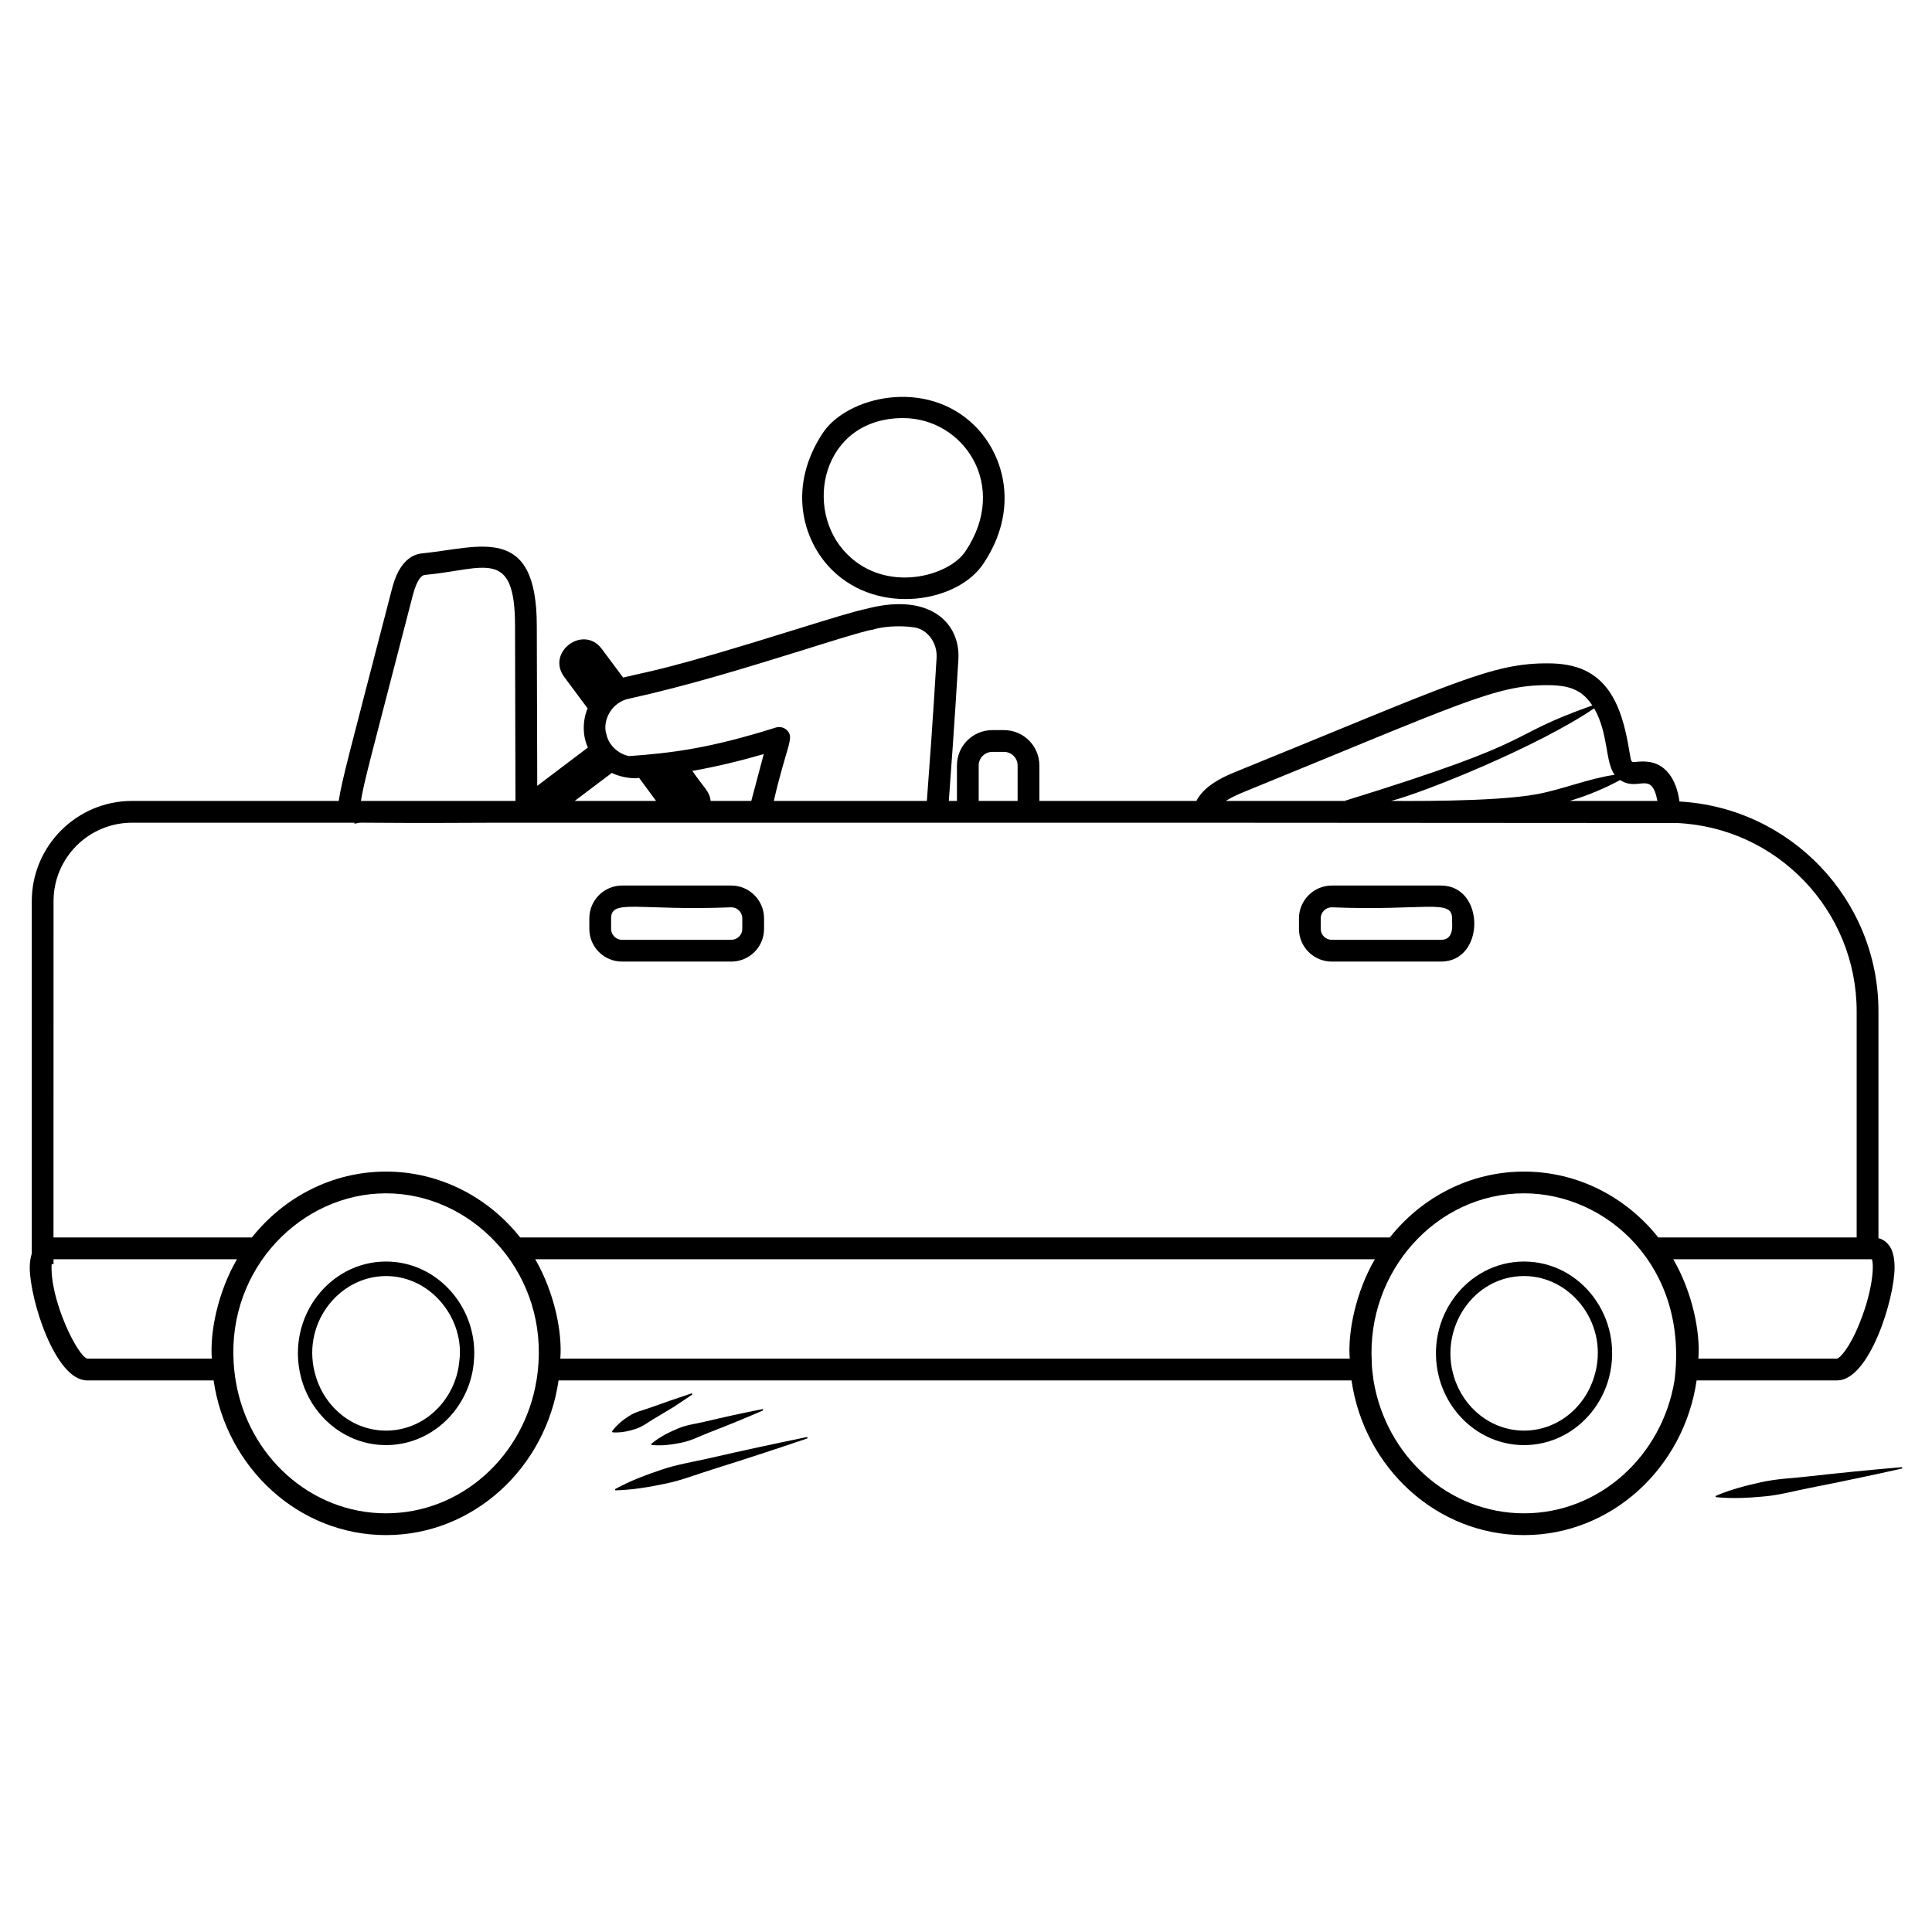 <?xml version="1.0" encoding="UTF-8"?>
<!-- Uploaded to: SVG Repo, www.svgrepo.com, Generator: SVG Repo Mixer Tools -->
<svg fill="#000000" width="800px" height="800px" version="1.1" viewBox="144 144 512 512" xmlns="http://www.w3.org/2000/svg">
 <g>
  <path d="m404.71 293.22c9.383-14.113 5.578-28.422-2.348-36.344-12.941-12.879-33.902-7.734-40.266 1.809-9.383 14.113-5.578 28.422 2.387 36.344 12.43 12.324 33.57 8.547 40.227-1.809zm-21.383-38.422c16 0 28.184 17.848 16.574 35.23-4.234 6.613-20.871 11.355-31.344 0.883-11.891-11.758-6.809-36.113 14.77-36.113z"/>
  <path d="m496.93 398.83h28.961c11.785 0 11.719-20.152 0-20.152h-28.961c-4.769 0-8.691 3.922-8.691 8.691v2.809c0 4.766 3.926 8.652 8.691 8.652zm28.961-5.769h-28.961c-1.613 0-2.922-1.309-2.922-2.883v-2.809c0-1.617 1.309-2.922 2.922-2.922 24.5 1.004 31.883-2.344 31.883 2.922-0.164 0.723 1 5.691-2.922 5.691z"/>
  <path d="m308.83 398.83h28.961c4.809 0 8.691-3.883 8.691-8.652v-2.809c0-4.769-3.883-8.691-8.691-8.691h-28.961c-4.769 0-8.652 3.922-8.652 8.691v2.809c0 4.766 3.887 8.652 8.652 8.652zm31.883-8.656c0 1.578-1.309 2.883-2.922 2.883h-28.961c-1.578 0-2.883-1.309-2.883-2.883v-2.809c0-5.277 7.387-1.918 31.844-2.922 1.617 0 2.922 1.309 2.922 2.922z"/>
  <path d="m647.91 532.82c-8.266 0.711-16.523 1.531-24.777 2.457-4.125 0.469-8.305 0.605-12.363 1.516-4.059 0.887-8.094 1.926-12.004 3.602-0.062 0.031-0.113 0.094-0.121 0.172-0.008 0.109 0.078 0.203 0.188 0.207 4.277 0.41 8.434 0.191 12.562-0.188 4.133-0.352 8.141-1.477 12.207-2.269 8.125-1.598 16.246-3.305 24.359-5.117 0.094-0.02 0.164-0.109 0.156-0.207-0.008-0.102-0.102-0.18-0.207-0.172z"/>
  <path d="m332.08 530.42c-4.266 0.984-8.613 1.645-12.762 3.059-4.156 1.395-8.27 2.938-12.23 5.106-0.062 0.035-0.109 0.105-0.105 0.18 0.004 0.109 0.094 0.195 0.203 0.191 4.488-0.121 8.824-0.863 13.117-1.762 4.301-0.875 8.398-2.5 12.582-3.809 8.367-2.621 16.699-5.344 24.996-8.168 0.09-0.031 0.148-0.129 0.125-0.227-0.023-0.105-0.129-0.168-0.23-0.145-8.598 1.762-17.164 3.617-25.695 5.574z"/>
  <path d="m316.68 526.57c-0.039 0.035-0.078 0.09-0.086 0.148-0.012 0.113 0.07 0.215 0.184 0.223 2.727 0.262 5.297-0.105 7.824-0.621 2.539-0.492 4.856-1.738 7.258-2.66 4.809-1.852 9.574-3.805 14.285-5.852 0.078-0.043 0.133-0.137 0.109-0.227-0.027-0.102-0.133-0.164-0.238-0.137-5.074 0.996-10.094 2.086-15.07 3.277-2.488 0.598-5.066 0.875-7.418 1.906-2.359 1.004-4.684 2.156-6.848 3.941z"/>
  <path d="m317.5 519.87 5.008-2.996 4.891-3.258c0.066-0.051 0.105-0.152 0.07-0.234-0.043-0.098-0.156-0.145-0.254-0.105-3.715 1.227-7.352 2.488-11.023 3.812-1.82 0.672-3.785 1.043-5.418 2.121-1.641 1.055-3.215 2.254-4.516 4.035-0.023 0.031-0.039 0.074-0.043 0.117-0.008 0.121 0.086 0.227 0.207 0.23 2.203 0.137 4.129-0.312 5.988-0.902 1.871-0.57 3.41-1.848 5.09-2.82z"/>
  <path d="m547.89 478.32c-15.129 0-26.473 14.926-22.574 30.535 2.652 10.422 11.77 18.113 22.574 18.113 10.809 0 19.922-7.691 22.574-18.113 3.898-15.609-7.449-30.535-22.574-30.535zm18.574 30.535c-2.5 8.27-9.883 14.27-18.574 14.27-8.691 0-16.074-6-18.574-14.27-3.977-12.746 5.098-26.691 18.574-26.691 12.703 0.004 22.805 13.125 18.574 26.691z"/>
  <path d="m646.08 479.86c0-2.039-0.309-3.652-0.883-4.883-0.77-1.5-1.961-2.5-3.387-2.848v-60.109c0-29.73-23.422-53.996-52.727-55.609-0.848-6.191-3.883-10.113-8.461-10.539-4.269-0.422-4.152 1.348-4.691-2.039-1.387-8.383-3.461-17.691-11.27-21.844-3.539-1.883-7.461-2.152-10.074-2.191-15.27-0.152-24.922 5.078-83.648 28.961-3.539 1.461-7.922 3.691-9.883 7.5l-41.613-0.004v-9.383c0-5.191-4.191-9.383-9.383-9.383h-3.078c-5.191 0-9.383 4.191-9.383 9.383v9.383h-2.152c0.578-7.731 1.578-21.461 2.539-37.574 0.527-9.461-7.363-17.562-23.77-13.5-0.078 0.039-0.152 0.039-0.23 0.078-0.078 0-0.117 0-0.191 0.039-3.117 0.613-9.809 2.691-18.27 5.309-36.129 11.293-38.918 11.094-46.383 12.961l-5.613-7.539c-4.891-6.644-14.914 0.82-9.961 7.422l6.152 8.27c-1.293 3.117-1.438 7.074 0.078 10.383l-13.422 10.152-0.117-42.383c0-27.312-15.227-20.715-30.344-19.23-5.731 0.578-7.5 7.348-8.078 9.578-11.797 45.523-13.168 50.293-14.074 56.035h-54.766c-14.652 0-26.574 11.922-26.574 26.574v93.379c-0.309 1.039-0.539 2.191-0.539 3.652 0 8.461 6.731 29.961 15.191 29.961h33.535c3.348 23.152 22.574 40.996 45.691 40.996 23.152 0 42.383-17.844 45.727-40.996h210.14c3.348 23.152 22.574 40.996 45.727 40.996s42.383-17.844 45.727-40.996h37.266c8.465-0.004 15.195-21.5 15.195-29.961zm-58.648-2.152h52.648c0.617 1.77 0.152 8.23-3.078 16.461-2.691 6.883-5.309 9.652-6.152 9.883h-36.766c0.578-6.926-1.578-17.617-6.652-26.344zm-118.57-121.45c1.117-0.73 2.5-1.422 4.231-2.152 57.957-23.652 67.227-28.535 80.84-28.535h0.539c3.269 0.039 5.613 0.5 7.461 1.5 1.691 0.883 3 2.269 4.039 3.883-24.691 8.77-11.344 8.5-65.688 25.305zm97.609-24.539c3.848 6.731 2.883 14.23 5.422 17.613-6.961 1-13.574 3.809-20.5 5.117-11.691 2.191-37.152 1.77-38.727 1.809 8.883-2.309 38.883-14.387 53.805-24.539zm6.883 19c4.922 3.231 8.27-2.769 9.883 5.539h-23.266c4.883-1.465 9.422-3.387 13.383-5.539zm-169.99-3.848c0-2 1.617-3.617 3.617-3.617h3.078c2 0 3.617 1.617 3.617 3.617v9.383h-10.309zm-98.723-8.461c-0.977-3.406 1.352-8.367 6.152-9.27 15.539-3.457 29.379-7.691 46.457-13 1.711-0.539 16.52-5.231 17.883-5.231 2.367-0.793 6.894-1.277 11.113-0.652 3.578 0.539 6.191 4.113 5.961 8.074-0.961 16.344-2 30.266-2.578 37.922l-40.566 0.004c3.496-15.07 5.598-16.738 3.422-18.809-0.754-0.699-1.863-0.934-2.848-0.652-17.703 5.574-27.754 6.777-38.918 7.578-2.828-0.516-5.519-2.965-6.039-5.922 0-0.004-0.039-0.004-0.039-0.043zm22.844 9.887c6.117-1.078 12.422-2.578 18.922-4.461l-3.309 12.422h-10.77c-0.285-2.609-1.715-3.383-4.844-7.961zm-21.344 0.535c3.082 1.543 6.801 1.523 7.231 1.309l4.5 6.117h-21.574zm-25.652-38.957 0.117 46.383h-40.961c1.016-5.902 1.793-8.223 13.77-54.574 1.23-4.617 2.539-5.231 3.078-5.309 15.855-1.469 23.996-7.445 23.996 13.5zm-122.3 72.957c0-11.5 9.309-20.805 20.809-20.805h58.957c-0.039 0.078-0.039 0.191-0.039 0.27 3.465-0.578-5.691-0.047 37.305-0.27h0.617 186.25l126.3 0.078c26.496 1.191 47.648 23.113 47.648 49.918v59.918h-52.574c-8.461-10.652-21.27-17.461-35.574-17.461-14.305 0-27.113 6.809-35.574 17.461h-230.45c-8.461-10.652-21.27-17.461-35.574-17.461-14.27 0-27.074 6.809-35.535 17.461h-52.574zm41.957 121.22h-32.996c-2.609-0.621-9.996-15.672-9.461-25.035h0.5v-1.309h48.613c-5 8.574-7.234 19.266-6.656 26.344zm86.031 5.766c-3.269 20-19.883 35.227-39.883 35.227s-36.613-15.23-39.844-35.227c-0.039-0.309-0.117-0.652-0.152-0.961-0.191-1.309-0.309-2.578-0.383-3.848-1.508-25.008 18.035-44.766 40.383-44.766 22.316 0 41.918 19.824 40.418 44.766-0.078 1.27-0.191 2.539-0.383 3.848-0.039 0.309-0.117 0.656-0.156 0.961zm215.52-5.766h-209.21c0.578-6.922-1.578-17.613-6.652-26.344h222.52c-5 8.574-7.231 19.266-6.656 26.344zm86.07 5.766c-3.269 20-19.883 35.227-39.883 35.227s-36.613-15.23-39.883-35.227c-0.039-0.309-0.117-0.652-0.117-0.961-0.191-1.309-0.348-2.578-0.348-3.848-1.402-24.008 17.043-44.766 40.344-44.766 22.047 0.004 43.648 19.531 39.887 49.574z"/>
  <path d="m246.3 478.32c-15.035 0-26.5 14.824-22.574 30.535 2.652 10.422 11.77 18.113 22.574 18.113 10.809 0 19.961-7.691 22.613-18.113 0.309-1.23 0.539-2.5 0.652-3.848 1.395-14.02-9.332-26.688-23.266-26.688zm19.383 26.691c-0.117 1.348-0.383 2.613-0.77 3.848-2.5 8.27-9.922 14.27-18.613 14.27-8.691 0-16.078-6-18.574-14.27-4.234-13.543 5.812-26.691 18.574-26.691 12.18 0 21.047 11.719 19.383 22.844z"/>
 </g>
</svg>